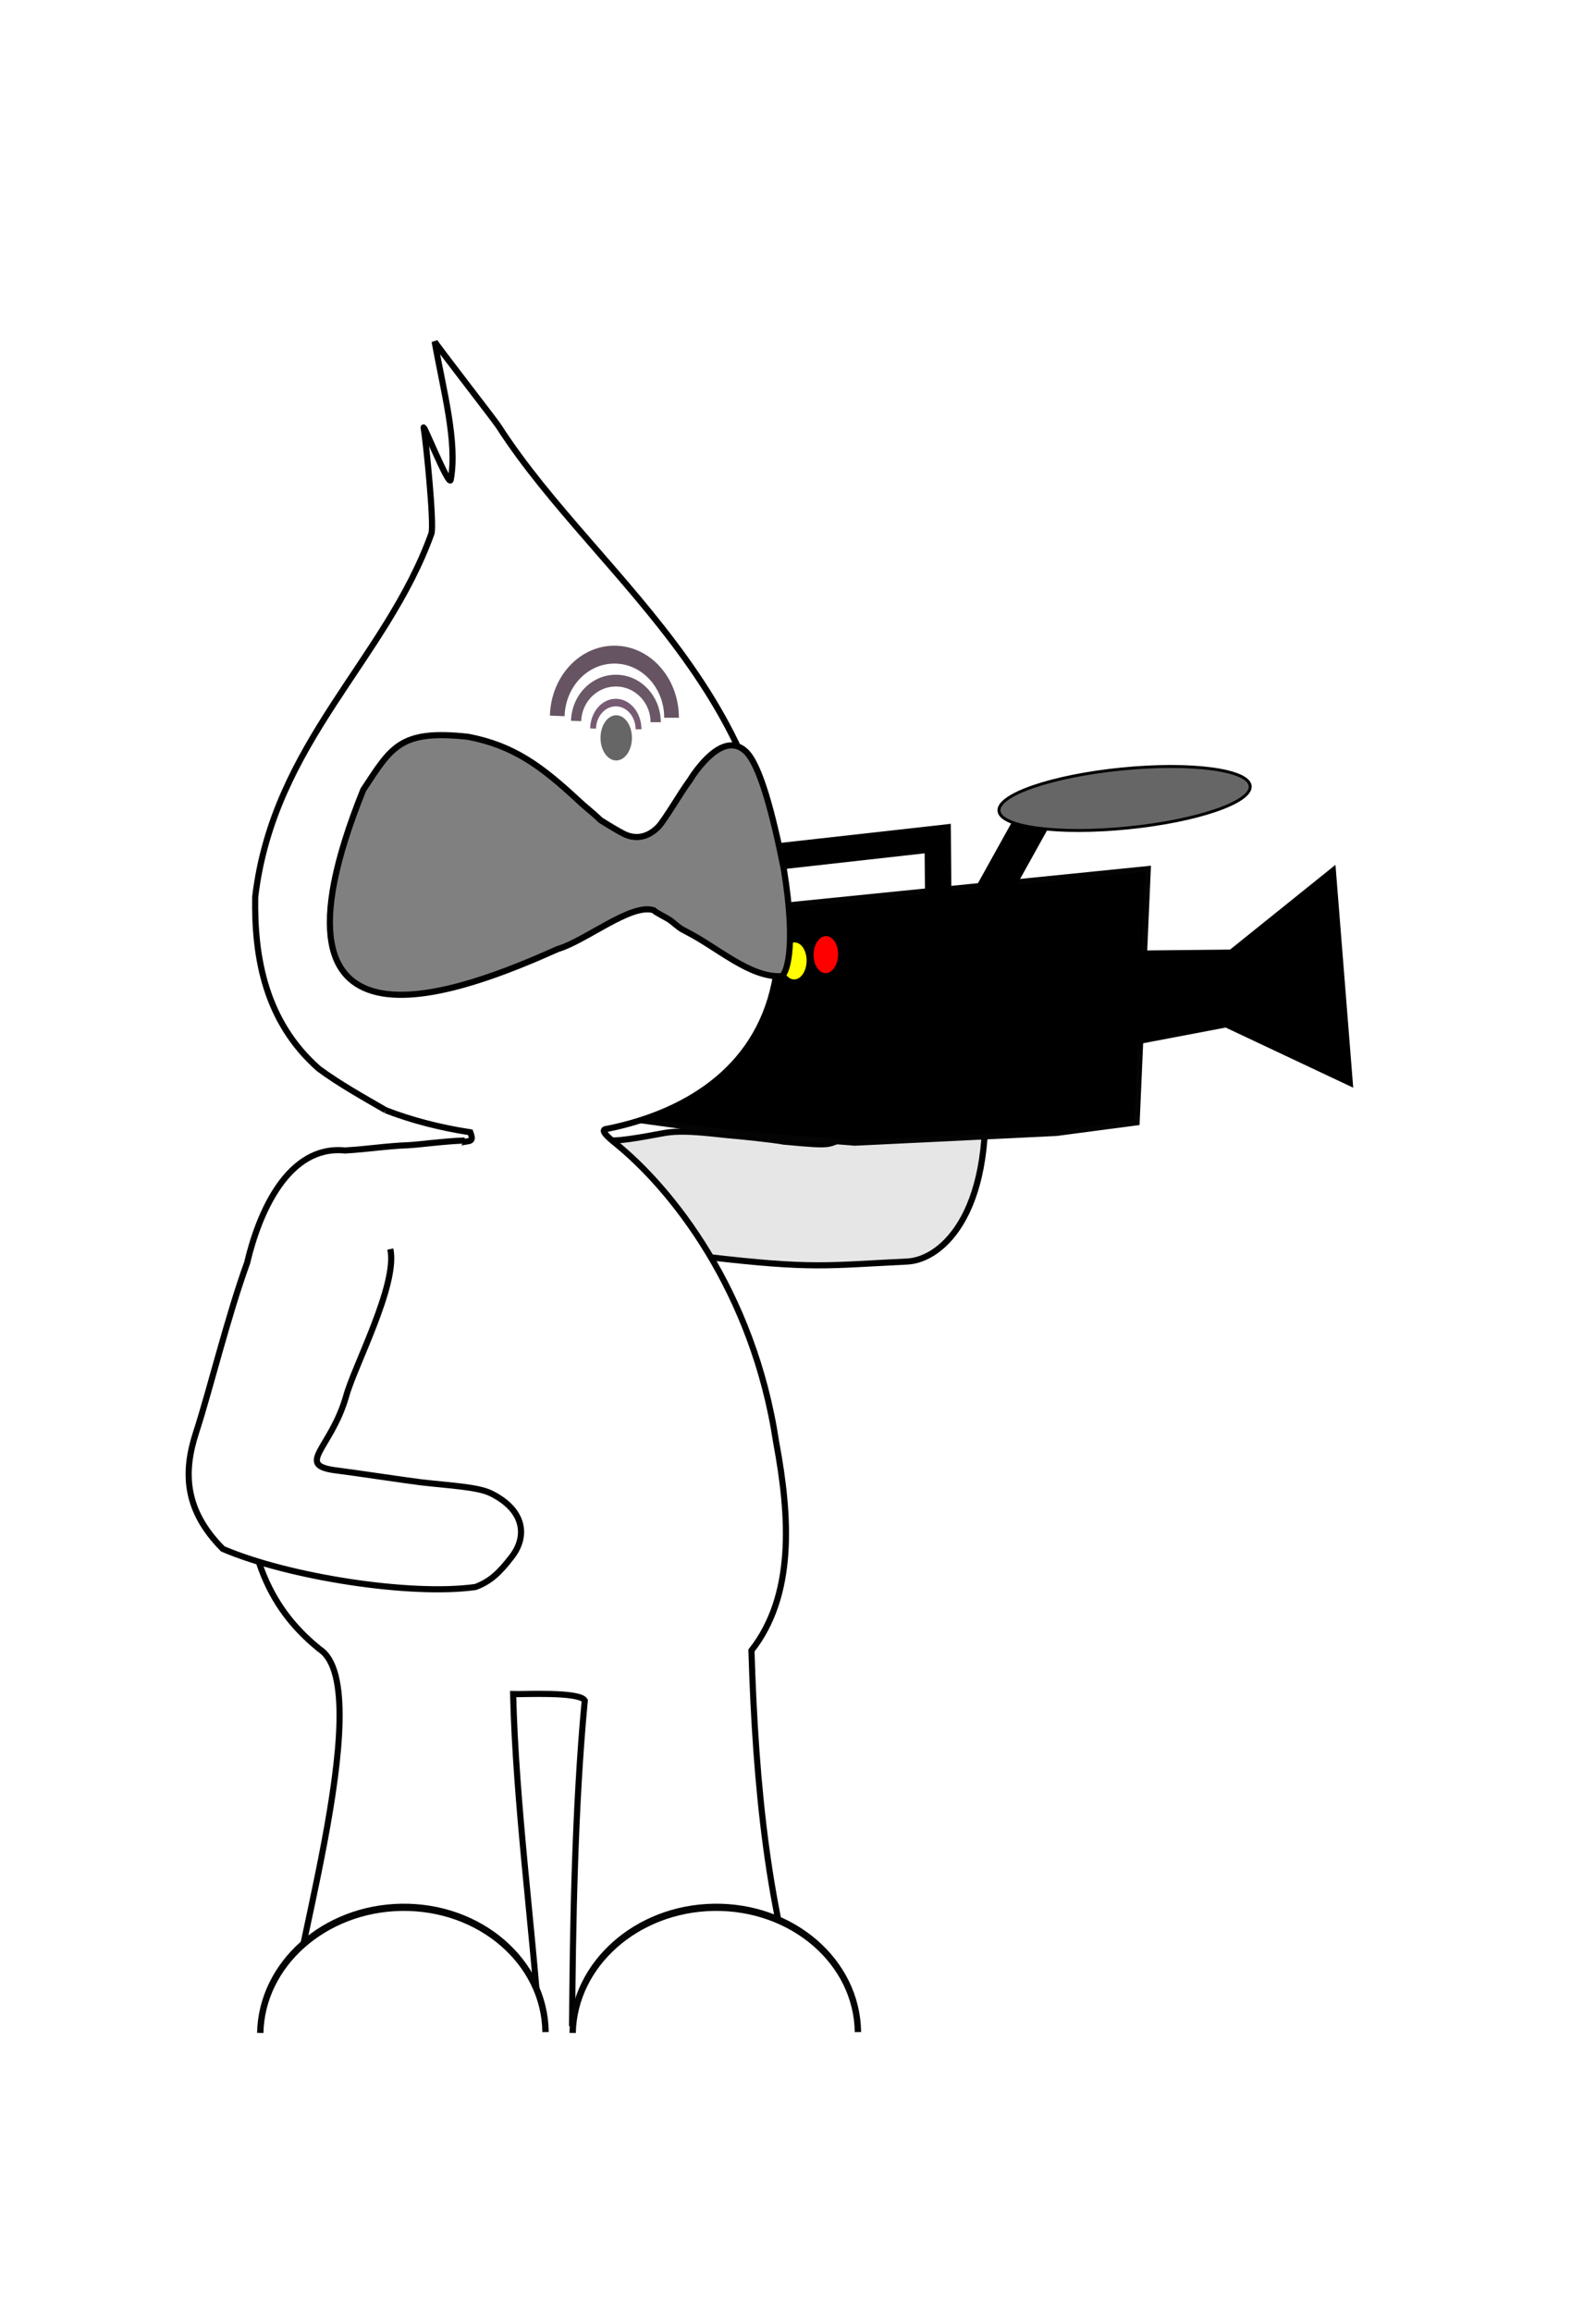 <svg xmlns="http://www.w3.org/2000/svg" viewBox="0 0 862.07 1248.5"><defs><filter id="b" color-interpolation-filters="sRGB"><feGaussianBlur in="SourceGraphic" stdDeviation="6" result="result0"/><feDiffuseLighting surfaceScale="10" result="result5"><feDistantLight elevation="25" azimuth="235"/></feDiffuseLighting><feComposite in="result5" in2="SourceGraphic" k3=".6" k1="1" result="result4" operator="arithmetic"/></filter><filter id="a" color-interpolation-filters="sRGB"><feFlood flood-color="#000" flood-opacity=".5" result="flood"/><feComposite operator="in" in="flood" in2="SourceGraphic" result="composite1"/><feGaussianBlur stdDeviation="2" result="blur"/><feOffset dy="4" dx="4" result="offset"/><feComposite in="SourceGraphic" in2="offset" result="fbSourceGraphic"/><feColorMatrix in="fbSourceGraphic" values="0 0 0 -1 0 0 0 0 -1 0 0 0 0 -1 0 0 0 0 1 0" result="fbSourceGraphicAlpha"/><feFlood flood-color="#000" flood-opacity=".5" result="flood"/><feComposite operator="in" in="flood" in2="fbSourceGraphic" result="composite1"/><feGaussianBlur stdDeviation="2" result="blur"/><feOffset dy="4" dx="4" result="offset"/><feComposite in="fbSourceGraphic" in2="offset" result="composite2"/></filter></defs><g transform="matrix(-1.834 0 0 1.834 -4578.111 3680.13)" filter="url(#a)"><path d="M-2683.4-1678.8c-4.099.374-14.34-1.861-17.247-2.289-5.946-.875-14.731.514-18.834.83-1.492.115-12.271 1.168-15.62 1.826-16.33 1.49-11.563.818-19.74-1.587-7.775-2.282-5.026-8.914-5.648-16.737.475-9.327.408-16.833.964-25.875-1.746-30.227-4.6-27.715-19.044-25.157-4.152.662-6.43 4.394-8.769 6.562-4.947 4.585-5.604 14.404-6.485 42.296-3.94 40.61 11.857 55.298 22.401 55.806 23.804 1.145 27.757 2.273 58.808-1.344" stroke="#000" stroke-width="1.806" fill="#e6e6e6"/><path d="M-2692.115-1743.636l-150.264-15.159 3.288 74.76 23.658 3.129 59.43 2.873 34.994-2.73 27.43-3.791z" stroke="#040404" stroke-width="1.605"/><path d="M-2723.565-1741.25c.896-5.127 2.956-19.729 2.956-19.729l-59.81-6.697-.142 16.358" stroke="#000" stroke-width="7.776" fill="none"/><path d="M-2839.113-1734.34l-.571 26.793-25.585-4.864-37.103 17.49 5.122-64.3 30.595 24.6z" stroke="#000" stroke-width=".736"/><path d="M-2730.414-1730.928c.06 3.01 1.723 5.42 3.714 5.379s3.554-2.514 3.493-5.525c-.06-3.011-1.724-5.42-3.714-5.38-1.99.041-3.554 2.515-3.493 5.526z" fill="#fff"/><path d="M-2741.802-1731.573c.061 3.011 1.724 5.42 3.714 5.38s3.555-2.514 3.494-5.526c-.061-3.01-1.724-5.419-3.714-5.379-1.99.04-3.555 2.514-3.494 5.525z" fill="#ff0"/><path d="M-2751.075-1733.436c.06 3.01 1.724 5.42 3.714 5.379s3.554-2.514 3.493-5.525c-.06-3.011-1.723-5.42-3.714-5.38-1.99.041-3.554 2.515-3.493 5.526z" fill="red"/><path d="M-2808.903-1773.936l12.622 22.718" stroke="#000" stroke-width="10.238" fill="none"/><path d="M-2872.444-1783.162c-.476 4.792 15.698 10.324 36.128 12.355s37.377-.206 37.854-4.998c.476-4.792-15.698-10.323-36.128-12.355s-37.377.206-37.854 4.998z" stroke="#000" fill="#666" stroke-width=".869"/><path d="M-2617.8-1687.7c-7.595 2.965-16.139 5.159-24.956 6.515-1.428 3.785.777 1.87 5.42 3.79 33.931 14.025 60.208 46.745 60.208 88.595 2.504 35.682-10.372 50.972-21.25 59.83-18.137 11.683 11.817 103.62 8.116 110.72-23.748.754-50.247.207-72.742-.504 1.925-28.283 6.873-64.896 7.634-96.992-2.834.102-19.542-.817-21.098 1.886 2.945 31.107 3.532 66.963 3.733 95-20 0-40.834.282-58.733 0-2.774-.098-8.575.25-10 0 10.89-32.762 14.667-68.674 15.91-109.72-12.69-16.177-11.423-39.084-7.277-61.325 6.748-44.81 30.982-74.857 47.423-88.117 4.97-4.01 3.22-4.072 2.122-4.222-24.56-5.031-45.238-18.867-49.52-45.195-7.893-79.215 51.836-115.2 81.674-161.59.695-1.203 18.238-23.773 18.882-25.012-2.534 14.33-6.799 29.617-4.732 40.723.457 2.459 8.447-17.615 7.968-15.24-.595 2.96-3.196 28.547-2.274 31.108 13.465 37.388 46.468 61.505 51.89 106.96.304 17.883-2.977 36.67-18.692 50.56-6.033 4.477-13.291 8.509-19.706 12.228" stroke="#000" stroke-width="1.806" fill="#fff"/><path d="M-2619.2-1646.8c-2.259 10.498 10.774 34.793 13.046 43.456 4.551 15.694 15.458 20.272 2.367 21.794-3.494.406-20.872 3.012-24.366 3.42-8.56 1.002-16.775 1.32-20.737 3.29-10.031 4.985-10.628 12.735-6.115 18.601 3.71 4.823 6.359 7.305 10.72 8.95 19.115 2.69 55.226-2.974 74.418-11.221 11.471-11.534 11.604-22.74 7.9-34.207-4.296-13.298-9.16-33.673-15.077-50.085-3.456-14.74-12.036-34.71-28.791-33.03-7.095-.409-11.855-1.292-18.745-1.552-3.386-.185-10.256-1.172-16.527-1.383" stroke="#000" stroke-width="1.806" fill="#fff"/><g><path d="M-2690.357-1797.332c0 3.676 2.07 6.657 4.625 6.657s4.626-2.98 4.626-6.657-2.07-6.657-4.626-6.657-4.625 2.98-4.625 6.657z" fill="#666"/><path d="M-126.74 356.45c0 49.371-44.076 89.394-98.447 89.394-53.245 0-96.841-38.442-98.404-86.77" transform="matrix(-.068 0 0 -.088 -2700.918 -1768.492)" stroke="#775b73" stroke-width="25.317" fill="none"/><path d="M-126.74 356.45c0 49.371-44.076 89.394-98.447 89.394-53.245 0-96.841-38.442-98.404-86.77" transform="matrix(-.119 0 0 -.137 -2712.424 -1753.111)" stroke="#6a5867" stroke-width="25.317" fill="none"/><path d="M-126.74 356.45c0 49.371-44.076 89.394-98.447 89.394-53.245 0-96.841-38.442-98.404-86.77" transform="matrix(-.171 0 0 -.208 -2723.702 -1729.111)" stroke="#665463" stroke-width="25.317" fill="none"/></g><path d="M-2707.3-1784.7c2.57 3.47 7.221 11.496 9.157 13.56 3.836 3.907 7.699 3.294 10.098 2.107 1.604-.813 3.786-2.096 6.892-4.045 2.41-2.326 4.265-3.664 6.4-5.656 11.154-10.402 19.323-16.34 32.588-18.908 20.25-2.235 22.651 3.118 30.931 15.607 34.351 85.18-30.172 59.007-57.334 46.87-8.144-2.378-21.616-13.573-28.192-11.41-1.049 1.007-3.839 2.116-5.194 3.197-2.222 1.774-2.325 2.03-4.406 3.088-9.281 4.716-18.697 13.564-27.931 13.139-1.2.023-4.788-7.098-.809-31.493 3.249-16.37 7.077-30.848 11.265-34.73 6.768-6.274 14.928 6.096 16.536 8.673z" filter="url(#b)" stroke="#000" stroke-width="1.806" fill="gray"/><path d="M-3128.1-1833.3c0 37.933-39.107 68.684-87.348 68.684-47.2 0-85.862-29.484-87.308-66.58" transform="matrix(-.481 -.008 .007 -.545 -4156.7 -2440.4)" stroke="#040404" stroke-width="3.906" fill="#fff"/><path d="M-3128.1-1833.3c0 37.933-39.107 68.684-87.348 68.684-47.2 0-85.862-29.484-87.308-66.58" transform="matrix(-.481 -.008 .007 -.545 -4248.7 -2440.4)" stroke="#040404" stroke-width="3.906" fill="#fff"/></g></svg>